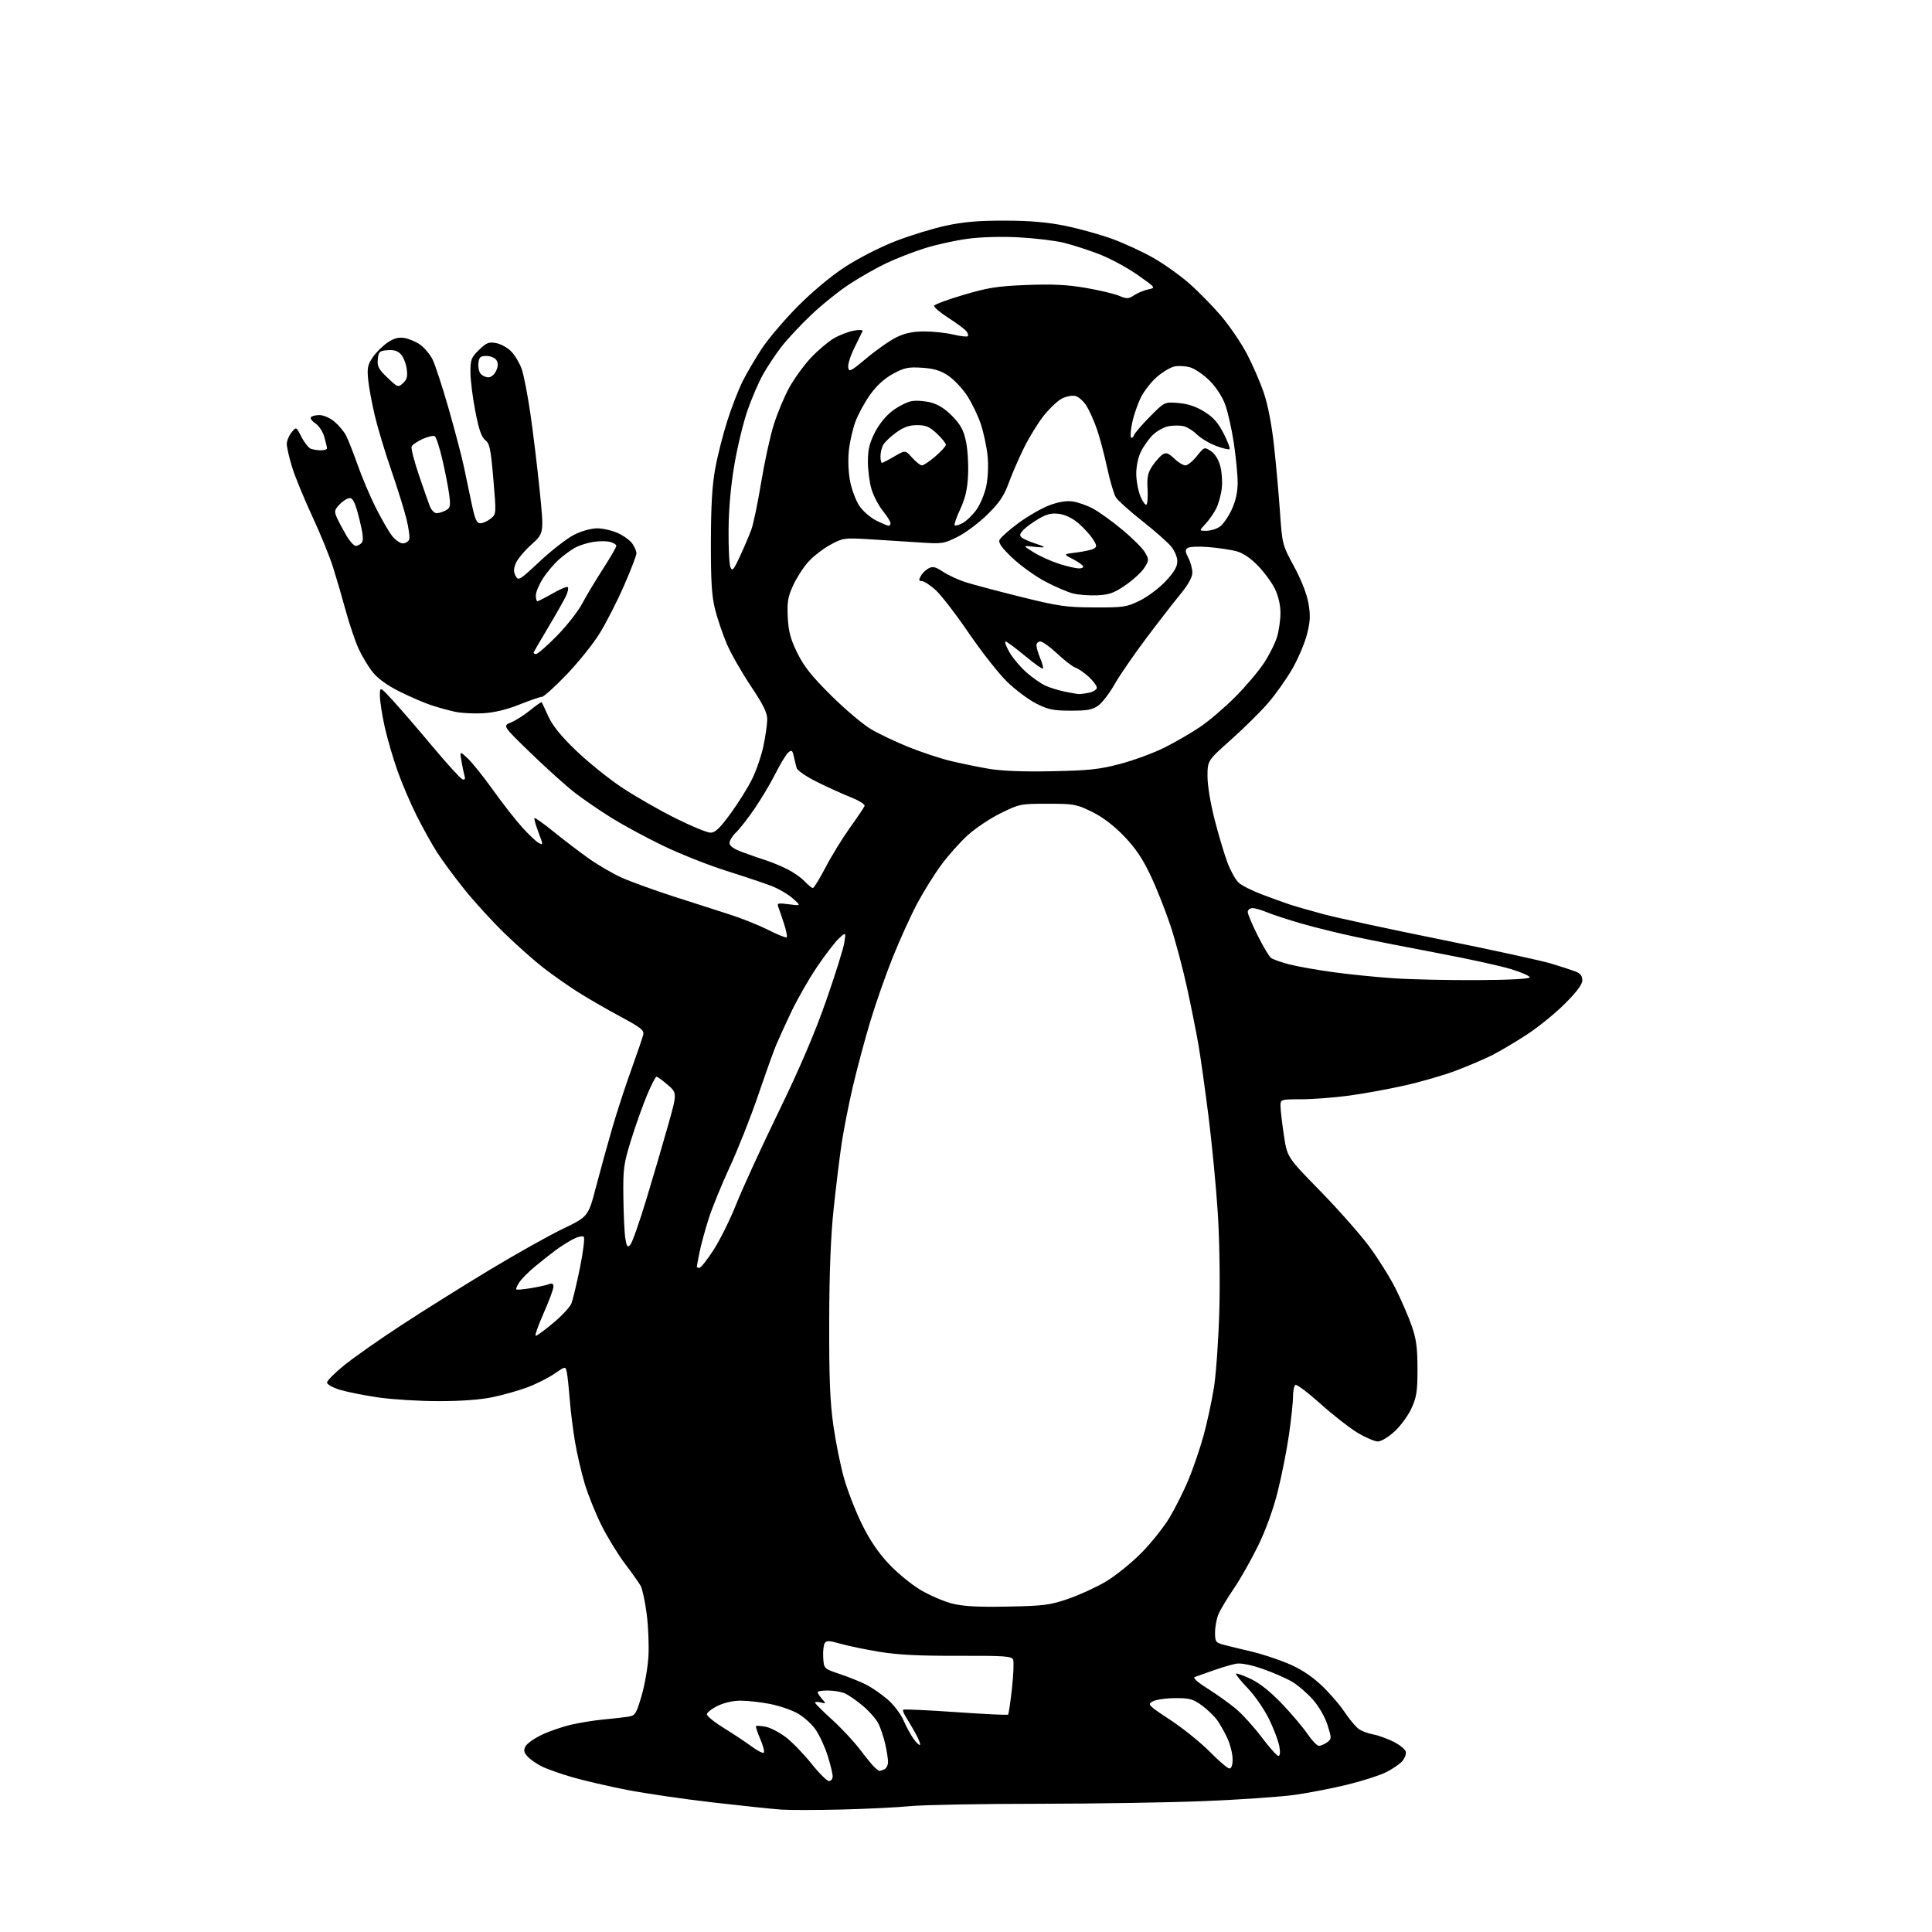 <?xml version="1.0" encoding="UTF-8" standalone="no"?>
<svg 
  version="1.1" 
  xmlns="http://www.w3.org/2000/svg" 
  xmlns:xlink="http://www.w3.org/1999/xlink" 
  xmlns:svg="http://www.w3.org/2000/svg"
  xmlns:rdf="http://www.w3.org/1999/02/22-rdf-syntax-ns#"
  xmlns:cc="http://creativecommons.org/ns#"
  xmlns:dc="http://purl.org/dc/elements/1.1/"
  viewBox="0 0 768 768"
  width="768"
  height="768"
>
<style>svg {background-color: white; }</style>"
<path stroke="none" fill="black" fill-rule="evenodd" d="M334.50,719.32C324.60,719.56 313.80,719.57 310.50,719.34C307.20,719.11 295.05,717.84 283.50,716.51C271.95,715.19 256.52,712.93 249.21,711.51C241.90,710.08 232.08,707.80 227.39,706.44C222.70,705.08 217.20,703.12 215.18,702.09C213.15,701.06 210.68,699.30 209.67,698.19C208.23,696.60 208.07,695.74 208.92,694.16C209.51,693.05 212.44,690.99 215.43,689.57C218.43,688.16 223.72,686.35 227.19,685.56C230.66,684.76 236.43,683.84 240.00,683.51C243.57,683.18 247.90,682.69 249.60,682.43C252.51,681.99 252.85,681.48 255.00,674.23C256.26,669.98 257.51,662.86 257.76,658.42C258.02,653.98 257.70,646.33 257.05,641.42C256.40,636.51 255.33,631.55 254.68,630.40C254.03,629.24 251.24,625.31 248.48,621.65C245.71,618.00 241.52,611.17 239.17,606.49C236.81,601.80 233.79,594.30 232.44,589.81C231.10,585.32 229.35,577.79 228.56,573.08C227.77,568.36 226.84,560.90 226.50,556.50C226.16,552.10 225.65,547.27 225.36,545.76C224.84,543.01 224.84,543.01 220.43,546.05C218.01,547.72 213.18,550.15 209.70,551.46C206.22,552.77 199.93,554.55 195.73,555.42C190.88,556.42 183.03,556.99 174.29,556.98C166.71,556.97 156.00,556.31 150.50,555.52C145.00,554.73 138.14,553.37 135.25,552.50C132.29,551.61 130.00,550.33 130.00,549.57C130.00,548.83 133.13,545.70 136.95,542.61C140.78,539.52 151.01,532.34 159.70,526.67C168.39,520.99 184.06,511.17 194.53,504.86C205.00,498.54 218.13,491.18 223.71,488.49C233.85,483.61 233.85,483.61 236.99,471.56C238.72,464.93 241.66,454.31 243.51,447.97C245.37,441.62 248.75,431.27 251.03,424.97C253.31,418.66 255.40,412.54 255.68,411.37C256.12,409.53 254.82,408.50 246.34,403.96C240.93,401.05 233.35,396.67 229.50,394.21C225.65,391.75 219.57,387.48 216.00,384.71C212.43,381.94 205.51,375.81 200.64,371.08C195.77,366.36 188.53,358.45 184.57,353.50C180.60,348.55 175.70,341.90 173.68,338.73C171.66,335.56 168.03,329.04 165.62,324.23C163.21,319.43 159.79,311.45 158.04,306.50C156.28,301.55 153.99,293.68 152.94,289.00C151.90,284.32 151.03,278.78 151.02,276.67C151.00,272.84 151.00,272.84 156.25,278.55C159.14,281.69 166.22,289.91 172.00,296.82C177.78,303.72 183.11,309.56 183.85,309.80C184.78,310.10 185.03,309.64 184.66,308.37C184.35,307.34 183.80,304.70 183.43,302.50C182.74,298.50 182.74,298.50 185.95,301.50C187.71,303.15 192.21,308.77 195.95,314.00C199.68,319.23 204.88,325.87 207.49,328.78C210.10,331.68 213.09,334.51 214.13,335.07C215.96,336.05 215.96,335.92 214.04,330.85C212.94,327.97 212.24,325.43 212.47,325.20C212.70,324.97 216.18,327.45 220.19,330.70C224.21,333.96 230.49,338.74 234.15,341.33C237.81,343.92 243.66,347.32 247.15,348.88C250.64,350.45 259.80,353.77 267.50,356.27C275.20,358.77 285.32,362.02 290.00,363.50C294.68,364.98 301.59,367.75 305.36,369.65C309.13,371.56 312.45,372.88 312.74,372.59C313.02,372.31 312.54,369.90 311.67,367.23C310.80,364.57 309.78,361.59 309.41,360.61C308.79,359.01 309.20,358.90 313.61,359.47C318.50,360.11 318.50,360.11 315.11,357.11C313.24,355.46 309.42,353.24 306.61,352.16C303.80,351.08 295.65,348.35 288.49,346.09C281.34,343.82 270.09,339.35 263.49,336.15C256.90,332.96 247.76,328.02 243.19,325.18C238.62,322.34 232.09,317.88 228.69,315.27C225.28,312.65 217.39,305.57 211.15,299.52C199.79,288.53 199.79,288.53 203.15,287.17C204.99,286.42 208.44,284.23 210.80,282.29C213.17,280.36 215.22,278.94 215.34,279.14C215.47,279.34 216.66,281.88 217.98,284.79C219.64,288.46 223.00,292.61 228.94,298.32C233.65,302.85 241.76,309.40 246.97,312.88C252.17,316.36 261.73,321.86 268.20,325.10C274.67,328.35 281.07,331.00 282.42,331.00C284.31,331.00 286.12,329.28 290.43,323.38C293.49,319.19 297.35,313.00 299.00,309.63C300.66,306.26 302.68,300.35 303.49,296.50C304.30,292.65 304.97,287.92 304.98,285.99C305.00,283.32 303.43,280.14 298.40,272.62C294.78,267.20 290.50,259.68 288.90,255.92C287.30,252.17 285.22,246.03 284.27,242.30C282.92,236.96 282.56,231.20 282.59,215.50C282.61,201.21 283.10,192.87 284.31,186.28C285.23,181.20 287.40,172.65 289.12,167.28C290.83,161.90 293.59,154.80 295.24,151.50C296.90,148.20 300.33,142.35 302.87,138.51C305.42,134.67 311.77,127.19 317.00,121.90C322.70,116.13 330.19,109.86 335.74,106.22C340.97,102.79 349.63,98.34 355.74,95.95C361.66,93.64 370.77,90.83 376.00,89.71C383.07,88.19 389.08,87.68 399.50,87.71C409.54,87.73 416.33,88.32 423.50,89.78C429.00,90.91 437.36,93.23 442.09,94.95C446.81,96.67 454.16,100.06 458.42,102.48C462.68,104.91 469.13,109.50 472.75,112.68C476.37,115.86 482.08,121.68 485.42,125.60C488.76,129.53 493.36,136.29 495.64,140.62C497.92,144.95 500.95,151.94 502.38,156.14C504.00,160.90 505.53,168.81 506.44,177.14C507.25,184.49 508.31,196.35 508.81,203.50C509.70,216.38 509.75,216.58 514.38,225.14C517.26,230.46 519.47,236.08 520.12,239.77C520.97,244.63 520.86,246.98 519.55,252.14C518.66,255.64 516.04,261.81 513.73,265.85C511.42,269.88 507.05,276.05 504.02,279.54C500.98,283.04 494.34,289.60 489.25,294.13C480.00,302.37 480.00,302.37 480.00,308.62C480.00,312.28 481.21,319.55 482.93,326.18C484.54,332.41 486.84,340.06 488.04,343.18C489.24,346.31 491.19,349.76 492.36,350.86C493.54,351.95 497.65,354.04 501.50,355.50C505.35,356.95 510.30,358.75 512.50,359.49C514.70,360.22 520.83,361.99 526.12,363.41C531.41,364.83 552.33,369.35 572.62,373.45C592.90,377.55 612.65,381.85 616.50,383.01C620.35,384.16 624.74,385.59 626.25,386.17C628.19,386.93 629.00,387.95 629.00,389.66C629.00,391.31 626.81,394.26 622.03,399.03C618.20,402.87 611.34,408.42 606.78,411.38C602.23,414.33 596.08,417.97 593.12,419.46C590.17,420.95 583.80,423.67 578.98,425.51C574.16,427.35 564.90,430.04 558.39,431.50C551.88,432.96 541.82,434.79 536.03,435.56C530.24,436.33 521.79,436.97 517.25,436.98C509.00,437.00 509.00,437.00 509.02,439.75C509.03,441.26 509.64,446.44 510.36,451.26C511.68,460.02 511.68,460.02 524.63,473.26C531.76,480.54 540.55,490.48 544.18,495.34C547.80,500.21 552.59,507.86 554.82,512.34C557.06,516.83 559.91,523.42 561.16,527.00C562.98,532.16 563.45,535.67 563.47,544.00C563.49,552.92 563.14,555.29 561.13,559.73C559.84,562.60 556.81,566.76 554.41,568.98C551.92,571.28 549.05,573.00 547.71,573.00C546.43,573.00 542.79,571.44 539.62,569.53C536.45,567.62 529.82,562.44 524.88,558.00C519.94,553.57 515.47,550.21 514.95,550.53C514.43,550.85 514.00,552.92 514.00,555.13C514.00,557.33 513.27,564.17 512.39,570.32C511.50,576.47 509.49,586.64 507.91,592.93C506.12,600.06 503.18,608.18 500.07,614.55C497.33,620.15 492.98,627.82 490.40,631.59C487.83,635.35 485.11,639.90 484.36,641.68C483.61,643.47 483.00,646.73 483.00,648.93C483.00,652.70 483.21,652.97 486.75,653.91C488.81,654.45 493.65,655.63 497.49,656.52C501.34,657.41 507.79,659.52 511.82,661.20C516.76,663.26 521.07,666.02 525.01,669.67C528.23,672.65 532.50,677.56 534.50,680.57C536.50,683.58 539.12,686.67 540.32,687.45C541.52,688.22 544.08,689.14 546.00,689.49C547.93,689.84 551.53,691.15 554.00,692.39C556.48,693.64 558.65,695.44 558.84,696.40C559.02,697.36 558.35,699.06 557.34,700.18C556.33,701.30 553.48,703.24 551.00,704.48C548.52,705.73 541.58,707.96 535.57,709.43C529.56,710.90 520.11,712.73 514.57,713.50C509.03,714.27 493.09,715.37 479.14,715.95C465.19,716.53 435.26,717.01 412.64,717.03C390.01,717.04 367.23,717.46 362.00,717.96C356.77,718.47 344.40,719.07 334.50,719.32zM329.54,708.00C330.34,708.00 331.00,707.15 331.00,706.11C331.00,705.06 330.09,701.35 328.99,697.86C327.88,694.36 325.72,689.70 324.19,687.50C322.66,685.30 319.42,682.40 316.98,681.05C314.54,679.70 309.61,678.03 306.03,677.34C302.44,676.64 297.28,676.06 294.57,676.04C291.54,676.01 287.96,676.81 285.32,678.09C282.94,679.24 281.00,680.76 281.00,681.48C281.00,682.19 284.04,684.64 287.75,686.93C291.46,689.21 296.41,692.50 298.74,694.22C301.07,695.95 303.27,697.07 303.63,696.71C303.98,696.35 303.35,693.91 302.21,691.29C301.08,688.66 300.32,686.35 300.53,686.14C300.74,685.93 302.45,686.05 304.34,686.40C306.23,686.76 309.84,688.63 312.37,690.56C314.90,692.49 319.47,697.20 322.53,701.03C325.58,704.87 328.74,708.00 329.54,708.00zM349.61,704.00C349.73,704.00 350.55,703.73 351.42,703.39C352.29,703.06 353.00,701.72 353.00,700.41C353.00,699.10 352.50,695.88 351.89,693.26C351.28,690.64 350.10,687.06 349.26,685.29C348.42,683.53 345.58,680.27 342.94,678.05C340.31,675.83 336.96,673.56 335.51,673.00C334.06,672.45 331.10,672.00 328.93,672.00C326.77,672.00 325.00,672.30 325.00,672.67C325.00,673.04 325.79,674.24 326.75,675.33C328.44,677.25 328.42,677.29 326.25,676.75C325.01,676.44 324.00,676.48 324.01,676.84C324.02,677.20 327.06,680.25 330.78,683.60C334.49,686.96 339.53,692.36 341.96,695.60C344.40,698.85 347.06,702.06 347.89,702.75C348.71,703.44 349.48,704.00 349.61,704.00zM488.72,703.00C489.54,703.00 489.99,701.64 489.98,699.25C489.97,697.19 489.07,693.55 487.99,691.18C486.92,688.80 485.07,685.50 483.88,683.84C482.70,682.18 479.93,679.51 477.72,677.91C474.23,675.38 472.83,675.00 467.10,675.04C463.47,675.05 459.48,675.64 458.23,676.33C456.05,677.54 456.33,677.85 465.23,683.71C470.33,687.07 477.41,692.79 480.97,696.41C484.53,700.03 488.02,703.00 488.72,703.00zM508.17,698.00C508.84,698.00 508.98,696.62 508.57,694.25C508.22,692.19 506.39,687.33 504.51,683.45C502.63,679.58 498.80,674.02 495.99,671.09C493.19,668.17 491.10,665.57 491.35,665.31C491.61,665.06 494.25,666.01 497.22,667.41C500.73,669.07 505.08,672.53 509.57,677.24C513.38,681.23 517.95,686.64 519.73,689.25C521.51,691.86 523.56,694.00 524.29,694.00C525.02,694.00 526.48,693.37 527.52,692.61C529.37,691.26 529.38,691.03 527.71,685.73C526.68,682.48 524.32,678.37 521.89,675.61C519.64,673.06 515.89,669.85 513.55,668.47C511.20,667.10 505.97,664.82 501.92,663.41C497.45,661.84 493.37,661.03 491.53,661.33C489.86,661.60 485.80,662.79 482.50,663.96C479.20,665.13 475.83,666.32 475.01,666.60C474.04,666.94 475.77,668.54 480.01,671.21C483.58,673.46 488.62,677.06 491.20,679.20C493.79,681.35 498.42,686.45 501.51,690.55C504.59,694.65 507.59,698.00 508.17,698.00zM365.72,693.61C366.00,693.33 365.14,691.17 363.80,688.80C362.47,686.44 360.75,683.51 359.98,682.30C359.21,681.08 358.78,679.88 359.04,679.63C359.29,679.37 368.68,679.81 379.91,680.59C391.13,681.37 400.51,681.83 400.74,681.59C400.97,681.36 401.66,676.72 402.26,671.27C402.86,665.83 403.08,660.65 402.74,659.76C402.20,658.35 399.53,658.16 380.81,658.21C365.39,658.26 356.73,657.81 349.50,656.61C344.00,655.70 337.07,654.26 334.10,653.41C329.66,652.13 328.55,652.09 327.84,653.18C327.37,653.91 327.10,656.49 327.24,658.91C327.50,663.33 327.50,663.33 334.00,665.51C337.57,666.72 342.30,668.63 344.50,669.76C346.70,670.90 350.46,673.52 352.86,675.58C355.26,677.65 358.07,681.34 359.12,683.79C360.17,686.23 361.97,689.55 363.12,691.17C364.28,692.79 365.45,693.89 365.72,693.61zM400.50,638.64C414.84,638.37 417.33,638.06 424.50,635.61C428.90,634.11 435.65,631.02 439.50,628.75C443.35,626.48 449.73,621.34 453.69,617.34C457.64,613.34 462.72,606.95 464.98,603.16C467.23,599.36 470.57,592.70 472.38,588.37C474.19,584.04 476.88,576.23 478.34,571.00C479.80,565.77 481.70,557.00 482.57,551.50C483.43,546.00 484.39,532.27 484.70,521.00C485.03,509.15 484.77,492.69 484.08,482.00C483.42,471.82 481.78,454.73 480.43,444.00C479.08,433.27 477.28,420.45 476.43,415.50C475.58,410.55 473.54,400.29 471.88,392.71C470.23,385.12 467.30,374.10 465.36,368.21C463.42,362.32 459.87,353.32 457.46,348.21C454.24,341.36 451.45,337.21 446.86,332.43C442.72,328.13 438.43,324.86 434.09,322.72C427.91,319.68 426.92,319.50 416.47,319.50C405.68,319.50 405.21,319.59 397.75,323.28C393.54,325.36 387.62,329.32 384.61,332.08C381.59,334.83 376.90,340.10 374.18,343.79C371.46,347.48 367.19,354.32 364.68,359.00C362.18,363.68 357.83,373.24 355.00,380.25C352.18,387.26 348.12,398.83 345.97,405.96C343.83,413.09 340.72,424.68 339.07,431.71C337.42,438.75 335.40,449.00 334.57,454.50C333.75,460.00 332.32,471.70 331.39,480.50C330.23,491.43 329.67,505.69 329.62,525.50C329.57,547.85 329.94,557.28 331.27,566.61C332.21,573.27 334.12,582.72 335.51,587.61C336.89,592.50 340.07,600.67 342.57,605.77C345.66,612.08 349.06,617.13 353.22,621.57C356.58,625.17 362.29,629.87 365.92,632.02C369.54,634.17 375.20,636.61 378.50,637.44C382.92,638.55 388.71,638.87 400.50,638.64zM212.97,531.00C213.44,531.00 216.60,528.68 220.00,525.84C223.39,523.01 226.62,519.52 227.17,518.09C227.72,516.67 229.23,510.32 230.53,504.00C231.82,497.68 232.51,492.12 232.06,491.66C231.60,491.21 229.72,491.61 227.86,492.56C226.01,493.52 222.93,495.46 221.00,496.88C219.07,498.30 215.38,501.22 212.78,503.37C210.18,505.51 207.33,508.37 206.45,509.72C205.56,511.07 205.02,512.35 205.23,512.57C205.45,512.78 208.07,512.55 211.06,512.06C214.05,511.56 217.29,510.85 218.25,510.47C219.50,509.98 220.00,510.27 220.00,511.51C220.00,512.45 218.23,517.23 216.06,522.11C213.89,527.00 212.50,531.00 212.97,531.00zM278.02,504.00C278.58,504.00 281.12,500.79 283.66,496.86C286.20,492.93 290.27,484.72 292.70,478.61C295.12,472.50 302.68,456.02 309.49,442.00C318.00,424.47 323.92,410.63 328.43,397.71C332.04,387.37 335.28,377.02 335.63,374.71C336.28,370.50 336.28,370.50 333.52,373.00C332.01,374.38 328.07,379.49 324.78,384.37C321.49,389.24 316.85,397.34 314.48,402.37C312.10,407.39 309.41,413.30 308.49,415.50C307.56,417.70 304.36,426.66 301.37,435.42C298.37,444.17 293.30,457.00 290.08,463.92C286.87,470.84 283.10,480.10 281.69,484.50C280.29,488.90 278.66,494.88 278.07,497.80C277.48,500.71 277.00,503.30 277.00,503.55C277.00,503.80 277.46,504.00 278.02,504.00zM250.54,494.86C251.26,494.11 254.11,486.07 256.86,477.00C259.61,467.93 263.51,454.65 265.52,447.50C269.18,434.50 269.18,434.50 265.43,431.25C263.36,429.46 261.35,428.00 260.97,428.00C260.59,428.00 258.89,431.31 257.19,435.35C255.50,439.39 252.66,447.37 250.88,453.10C247.90,462.68 247.66,464.49 247.80,476.00C247.89,482.88 248.24,490.24 248.59,492.36C249.11,495.58 249.43,495.99 250.54,494.86zM587.25,389.62C600.28,389.54 608.03,389.13 608.09,388.50C608.13,387.95 604.64,386.44 600.33,385.15C596.03,383.86 583.24,381.07 571.91,378.94C560.59,376.80 545.85,373.91 539.16,372.49C532.48,371.08 522.62,368.66 517.25,367.10C511.89,365.55 505.76,363.54 503.63,362.64C501.50,361.74 498.91,361.00 497.88,361.00C496.85,361.00 496.00,361.68 496.00,362.52C496.00,363.36 497.76,367.55 499.91,371.83C502.07,376.11 504.43,380.11 505.16,380.72C505.90,381.32 509.20,382.51 512.50,383.36C515.80,384.20 523.67,385.60 530.00,386.46C536.33,387.33 547.12,388.42 554.00,388.88C560.88,389.35 575.84,389.68 587.25,389.62zM323.12,353.00C323.55,353.00 325.81,349.32 328.16,344.82C330.50,340.32 334.85,333.24 337.82,329.09C340.80,324.94 343.43,321.04 343.67,320.41C343.92,319.78 341.56,318.26 338.30,316.97C335.11,315.70 329.05,312.95 324.83,310.86C320.55,308.74 316.94,306.27 316.67,305.28C316.40,304.30 315.90,302.22 315.55,300.66C315.01,298.24 314.69,298.01 313.37,299.10C312.53,299.81 310.24,303.56 308.29,307.44C306.34,311.32 302.55,317.69 299.86,321.59C297.17,325.49 293.86,329.73 292.49,331.01C291.12,332.30 290.00,334.14 290.00,335.10C290.00,336.31 291.65,337.46 295.25,338.79C298.14,339.86 302.30,341.30 304.50,342.00C306.70,342.70 310.52,344.29 313.00,345.54C315.48,346.78 318.59,348.97 319.92,350.40C321.26,351.83 322.70,353.00 323.12,353.00zM418.00,306.58C432.88,306.29 436.96,305.86 445.27,303.67C450.64,302.26 458.58,299.33 462.90,297.17C467.23,295.00 473.63,291.29 477.13,288.92C480.64,286.54 486.88,281.20 491.02,277.05C495.15,272.90 500.28,266.86 502.40,263.63C504.53,260.40 506.88,255.71 507.63,253.22C508.39,250.72 509.00,246.42 509.00,243.66C509.00,240.54 508.17,236.92 506.82,234.12C505.62,231.64 502.58,227.49 500.07,224.90C497.10,221.84 494.10,219.81 491.50,219.12C489.30,218.54 484.35,217.80 480.50,217.48C476.65,217.15 472.90,217.31 472.16,217.81C471.04,218.58 471.09,219.26 472.41,221.82C473.28,223.51 473.99,226.16 473.97,227.70C473.95,229.55 472.25,232.54 468.99,236.50C466.27,239.80 460.11,247.76 455.29,254.19C450.48,260.62 444.95,268.67 443.02,272.09C441.08,275.50 438.23,279.24 436.68,280.40C434.35,282.13 432.42,282.50 425.68,282.50C418.68,282.50 416.69,282.09 411.89,279.66C408.81,278.10 403.59,274.18 400.28,270.96C396.98,267.74 390.14,259.03 385.07,251.61C380.01,244.19 374.10,236.51 371.93,234.56C369.77,232.60 367.30,231.00 366.46,231.00C365.25,231.00 365.15,230.59 365.99,229.02C366.57,227.94 367.97,226.55 369.10,225.94C370.78,225.05 371.85,225.30 374.83,227.26C376.85,228.59 380.75,230.42 383.50,231.32C386.25,232.23 396.15,234.86 405.50,237.19C420.81,240.99 423.74,241.42 435.00,241.46C446.67,241.50 447.87,241.32 453.12,238.74C456.22,237.22 460.83,233.75 463.37,231.03C466.72,227.45 468.00,225.27 468.00,223.12C468.00,221.39 466.93,218.88 465.43,217.10C464.01,215.42 458.85,210.88 453.94,207.01C449.04,203.14 444.39,198.97 443.60,197.74C442.81,196.51 441.25,191.22 440.12,186.00C439.00,180.78 437.17,173.87 436.06,170.65C434.95,167.43 433.09,163.27 431.94,161.40C430.78,159.53 428.80,157.74 427.53,157.42C426.25,157.10 423.83,157.55 422.11,158.44C420.41,159.32 417.17,162.38 414.91,165.23C412.66,168.08 409.13,173.81 407.07,177.96C405.02,182.11 402.28,188.43 400.98,192.00C399.13,197.10 397.32,199.79 392.54,204.50C389.19,207.80 383.86,211.80 380.69,213.38C375.15,216.16 374.58,216.24 365.22,215.61C359.87,215.25 350.94,214.68 345.37,214.35C335.60,213.77 335.05,213.85 330.06,216.56C327.22,218.11 323.29,221.15 321.33,223.32C319.37,225.49 316.65,229.71 315.28,232.70C313.19,237.27 312.85,239.30 313.15,245.36C313.44,251.07 314.23,254.03 316.93,259.54C319.56,264.90 322.66,268.80 330.42,276.50C335.96,282.00 343.12,288.04 346.33,289.92C349.54,291.80 356.29,295.00 361.33,297.02C366.37,299.04 373.70,301.47 377.60,302.42C381.51,303.37 388.26,304.77 392.60,305.53C397.96,306.47 406.13,306.81 418.00,306.58zM192.17,283.52C188.50,283.73 183.51,283.49 181.08,282.98C178.64,282.46 174.37,281.30 171.58,280.38C168.78,279.47 163.07,277.01 158.87,274.91C153.86,272.41 150.17,269.74 148.11,267.14C146.38,264.96 143.87,260.77 142.53,257.84C141.20,254.90 138.93,248.22 137.50,243.00C136.08,237.78 133.80,229.96 132.44,225.63C131.08,221.30 127.32,212.08 124.08,205.13C120.85,198.18 117.25,189.42 116.10,185.64C114.94,181.87 114.00,177.76 114.00,176.51C114.00,175.25 114.84,173.18 115.88,171.91C117.75,169.59 117.75,169.59 119.83,173.67C120.98,175.92 122.65,178.03 123.54,178.38C124.43,178.72 126.25,179.00 127.58,179.00C128.91,179.00 130.00,178.66 129.99,178.25C129.99,177.84 129.52,175.81 128.94,173.74C128.37,171.67 126.80,169.26 125.46,168.38C124.12,167.50 123.26,166.38 123.57,165.89C123.87,165.40 125.41,165.00 126.98,165.00C128.61,165.00 131.19,166.13 132.96,167.62C134.67,169.06 136.75,171.54 137.57,173.13C138.39,174.73 140.45,179.96 142.15,184.76C143.84,189.57 147.03,197.10 149.22,201.50C151.42,205.90 154.32,210.96 155.66,212.75C157.00,214.54 158.99,216.00 160.08,216.00C161.17,216.00 162.33,215.31 162.65,214.48C162.97,213.64 162.48,209.93 161.56,206.23C160.64,202.53 157.92,193.81 155.51,186.85C153.10,179.90 150.18,170.22 149.02,165.35C147.86,160.48 146.67,154.03 146.36,151.00C145.89,146.31 146.16,144.99 148.18,142.02C149.48,140.11 152.11,137.49 154.02,136.19C156.56,134.47 158.38,133.98 160.76,134.36C162.55,134.64 165.37,135.84 167.03,137.02C168.69,138.20 170.89,140.82 171.92,142.83C172.94,144.85 175.84,153.70 178.36,162.50C180.87,171.30 183.59,181.65 184.40,185.50C185.20,189.35 186.60,195.99 187.50,200.25C188.82,206.48 189.49,208.00 190.96,208.00C191.96,208.00 193.80,207.18 195.04,206.17C197.30,204.34 197.30,204.34 196.11,190.42C195.09,178.43 194.64,176.28 192.90,174.95C191.41,173.80 190.35,170.74 188.94,163.45C187.87,157.98 187.01,151.00 187.00,147.95C187.00,142.93 187.33,142.07 190.43,139.07C193.38,136.21 194.32,135.84 197.25,136.39C199.12,136.74 201.84,138.26 203.29,139.78C204.74,141.29 206.58,144.41 207.39,146.70C208.20,148.99 209.77,157.09 210.87,164.69C211.97,172.28 213.63,186.03 214.56,195.24C216.24,211.97 216.24,211.97 211.25,216.46C208.51,218.93 205.72,222.27 205.05,223.88C204.13,226.10 204.11,227.34 204.97,228.95C206.06,230.98 206.51,230.70 214.67,223.07C219.37,218.67 225.51,213.93 228.31,212.53C231.28,211.05 235.07,210.01 237.45,210.02C239.68,210.03 243.35,210.89 245.62,211.91C247.88,212.94 250.47,214.83 251.37,216.11C252.27,217.40 253.00,219.13 252.99,219.97C252.99,220.81 250.76,226.61 248.03,232.85C245.31,239.09 240.94,247.64 238.32,251.85C235.71,256.06 229.77,263.44 225.14,268.25C220.51,273.06 216.14,277.00 215.43,277.00C214.73,277.00 210.71,278.38 206.50,280.06C201.48,282.07 196.54,283.26 192.17,283.52zM428.62,275.89C429.24,275.95 431.16,275.72 432.88,275.38C434.59,275.03 436.00,274.12 436.00,273.36C436.00,272.60 434.54,270.64 432.75,269.01C430.96,267.38 428.60,265.75 427.50,265.40C426.40,265.04 423.16,262.55 420.31,259.87C417.46,257.19 414.42,255.00 413.56,255.00C412.70,255.00 412.00,255.69 412.00,256.53C412.00,257.37 412.68,259.69 413.51,261.69C414.35,263.68 414.82,265.52 414.56,265.77C414.31,266.03 411.05,263.71 407.33,260.62C403.61,257.53 400.18,255.00 399.72,255.00C399.25,255.00 399.91,256.86 401.19,259.13C402.46,261.40 405.52,265.06 408.00,267.26C410.48,269.46 414.03,271.91 415.91,272.71C417.78,273.51 421.16,274.52 423.41,274.97C425.66,275.42 428.01,275.83 428.62,275.89zM213.06,260.00C213.73,260.00 217.48,256.73 221.39,252.74C225.30,248.75 229.81,243.01 231.40,239.99C233.00,236.97 236.71,230.77 239.65,226.22C242.59,221.66 245.00,217.51 245.00,216.98C245.00,216.46 243.85,215.75 242.45,215.40C241.05,215.05 238.08,215.05 235.85,215.41C233.62,215.77 230.49,216.73 228.91,217.55C227.32,218.37 224.37,220.49 222.34,222.27C220.31,224.05 217.38,227.50 215.82,229.95C214.27,232.39 213.00,235.43 213.00,236.70C213.00,237.96 213.28,239.00 213.63,239.00C213.97,239.00 216.70,237.60 219.69,235.89C222.67,234.18 225.39,233.06 225.72,233.39C226.05,233.72 225.76,235.23 225.07,236.75C224.38,238.26 221.27,243.78 218.16,249.00C215.05,254.22 212.35,258.84 212.17,259.25C211.98,259.66 212.38,260.00 213.06,260.00zM436.22,236.64C433.07,236.78 428.76,236.47 426.63,235.94C424.50,235.41 419.55,233.30 415.64,231.24C411.73,229.18 405.85,224.99 402.59,221.92C398.40,217.99 396.84,215.86 397.29,214.70C397.63,213.79 400.97,210.79 404.71,208.03C408.44,205.27 413.98,202.07 417.00,200.91C420.59,199.55 423.81,198.99 426.28,199.32C428.36,199.59 432.03,200.87 434.44,202.16C436.86,203.45 442.13,207.24 446.16,210.60C450.20,213.95 454.26,218.02 455.18,219.64C456.78,222.44 456.77,222.74 454.90,225.70C453.81,227.41 450.45,230.51 447.43,232.59C442.87,235.73 440.96,236.42 436.22,236.64zM294.21,221.00C295.86,217.43 297.87,212.70 298.68,210.50C299.49,208.30 301.23,199.93 302.55,191.90C303.86,183.87 306.12,173.52 307.56,168.90C309.00,164.28 311.80,157.57 313.78,154.00C315.75,150.43 319.64,145.09 322.42,142.15C325.20,139.21 329.28,135.76 331.49,134.48C333.69,133.20 337.25,131.83 339.38,131.44C341.58,131.04 343.09,131.12 342.88,131.63C342.67,132.12 341.23,135.07 339.67,138.19C338.11,141.30 336.99,144.83 337.17,146.04C337.47,148.03 338.15,147.68 344.60,142.28C348.50,139.01 353.82,135.30 356.42,134.04C359.82,132.39 362.93,131.75 367.47,131.75C370.95,131.75 376.11,132.31 378.95,132.99C381.79,133.67 384.37,133.96 384.70,133.64C385.02,133.31 384.74,132.39 384.08,131.59C383.41,130.79 380.20,128.42 376.94,126.32C373.68,124.22 371.16,122.07 371.33,121.54C371.50,121.01 376.78,119.06 383.07,117.20C392.78,114.33 396.55,113.74 408.10,113.29C418.27,112.89 424.17,113.17 431.49,114.42C436.88,115.34 442.86,116.75 444.80,117.56C447.96,118.88 448.57,118.86 450.88,117.34C452.30,116.41 454.82,115.37 456.48,115.03C459.50,114.41 459.49,114.41 452.13,109.23C448.08,106.38 441.22,102.69 436.89,101.02C432.56,99.35 426.20,97.30 422.76,96.47C419.31,95.64 411.32,94.69 405.00,94.35C398.07,93.98 389.98,94.20 384.64,94.92C379.76,95.57 372.11,97.26 367.64,98.67C363.16,100.08 356.33,102.73 352.46,104.56C348.59,106.39 341.99,110.13 337.79,112.87C333.59,115.61 326.69,121.15 322.45,125.18C318.21,129.21 312.83,134.97 310.51,138.00C308.19,141.03 304.91,145.97 303.23,149.00C301.54,152.03 298.82,158.37 297.16,163.10C295.51,167.83 293.16,177.51 291.95,184.60C290.52,192.91 289.69,202.13 289.62,210.50C289.55,217.65 289.89,224.40 290.36,225.50C291.10,227.21 291.67,226.54 294.21,221.00zM428.81,225.95C430.12,225.98 430.85,225.56 430.49,224.99C430.15,224.44 428.24,223.15 426.26,222.13C422.65,220.27 422.65,220.27 428.08,219.60C431.07,219.22 434.15,218.53 434.92,218.05C436.08,217.33 436.00,216.70 434.41,214.25C433.36,212.63 430.82,209.84 428.76,208.06C426.41,206.02 423.56,204.62 421.06,204.28C417.99,203.87 416.14,204.31 412.80,206.27C410.43,207.66 407.70,209.67 406.72,210.75C405.31,212.31 405.21,212.92 406.22,213.73C406.93,214.28 409.19,215.28 411.25,215.95C413.31,216.61 415.00,217.30 415.00,217.48C415.00,217.66 413.09,217.59 410.75,217.32C406.50,216.83 406.50,216.83 410.93,219.58C413.37,221.09 417.87,223.13 420.93,224.11C423.99,225.09 427.54,225.92 428.81,225.95zM141.42,217.00C142.15,217.00 143.23,216.42 143.82,215.72C144.58,214.80 144.30,212.12 142.82,206.22C141.24,199.95 140.35,198.00 139.05,198.00C138.11,198.00 136.30,199.12 135.01,200.49C132.93,202.70 132.81,203.29 133.91,205.74C134.59,207.26 136.26,210.41 137.62,212.75C138.97,215.09 140.69,217.00 141.42,217.00zM479.59,211.00C481.22,211.00 483.60,210.27 484.88,209.37C486.17,208.47 488.29,205.43 489.60,202.62C491.20,199.17 491.98,195.68 491.99,191.93C492.00,188.86 491.31,181.76 490.47,176.14C489.63,170.53 488.06,163.57 486.98,160.68C485.81,157.54 483.29,153.74 480.71,151.20C478.34,148.88 474.92,146.55 473.11,146.03C471.30,145.51 468.53,145.34 466.95,145.66C465.38,145.97 462.25,147.81 460.00,149.73C457.76,151.65 454.87,155.31 453.58,157.86C452.30,160.41 450.73,164.93 450.10,167.90C449.47,170.86 449.25,173.56 449.62,173.90C449.98,174.23 450.50,173.82 450.78,173.00C451.05,172.18 453.90,168.86 457.11,165.62C462.93,159.75 462.93,159.75 468.42,160.20C472.18,160.51 475.42,161.59 478.69,163.61C482.27,165.83 484.20,168.00 486.40,172.29C488.01,175.44 489.08,178.25 488.78,178.55C488.49,178.84 486.04,178.25 483.35,177.23C480.66,176.20 477.27,174.18 475.81,172.72C474.36,171.27 472.01,169.79 470.58,169.43C469.15,169.07 466.43,169.07 464.53,169.43C462.63,169.78 459.78,171.38 458.19,172.97C456.60,174.56 454.47,177.58 453.46,179.68C452.38,181.91 451.64,185.58 451.68,188.50C451.71,191.25 452.48,195.26 453.38,197.40C454.29,199.55 455.36,200.98 455.76,200.57C456.17,200.17 456.35,197.29 456.17,194.17C455.91,189.54 456.28,187.87 458.18,185.09C459.45,183.22 461.27,181.21 462.21,180.62C463.58,179.77 464.51,180.11 466.77,182.28C468.33,183.78 470.33,185.00 471.21,185.00C472.09,185.00 474.14,183.34 475.77,181.30C478.71,177.64 478.77,177.62 481.33,179.30C482.94,180.35 484.36,182.61 485.07,185.25C485.70,187.59 485.97,191.61 485.66,194.20C485.36,196.78 484.36,200.38 483.44,202.20C482.52,204.01 480.61,206.74 479.20,208.25C476.63,211.00 476.63,211.00 479.59,211.00zM353.25,209.00C353.66,209.00 354.00,208.52 354.00,207.94C354.00,207.36 352.62,205.17 350.94,203.08C349.26,200.99 347.24,197.12 346.44,194.48C345.65,191.84 345.00,186.91 345.00,183.52C345.00,178.78 345.63,176.11 347.75,171.94C349.41,168.66 352.19,165.24 354.77,163.30C357.13,161.53 360.54,159.80 362.37,159.46C364.19,159.12 367.67,159.37 370.09,160.02C373.05,160.81 375.87,162.62 378.66,165.53C381.92,168.92 383.09,171.09 384.01,175.57C384.67,178.71 385.03,184.70 384.82,188.89C384.55,194.51 383.73,198.05 381.71,202.40C380.20,205.65 379.20,208.54 379.49,208.82C379.77,209.10 381.20,208.70 382.67,207.92C384.14,207.14 386.59,204.78 388.11,202.68C389.64,200.57 391.42,196.31 392.06,193.21C392.75,189.89 392.96,184.91 392.57,181.12C392.21,177.57 391.00,171.93 389.89,168.59C388.78,165.24 386.32,160.14 384.43,157.26C382.54,154.38 379.15,150.80 376.88,149.30C373.79,147.26 371.20,146.48 366.47,146.18C361.02,145.83 359.48,146.16 354.99,148.60C351.57,150.46 348.49,153.26 345.93,156.84C343.79,159.82 341.15,164.65 340.06,167.58C338.96,170.51 337.77,175.75 337.42,179.23C337.04,182.96 337.26,188.03 337.97,191.53C338.63,194.81 340.30,199.16 341.68,201.19C343.06,203.22 346.06,205.81 348.35,206.94C350.63,208.07 352.84,209.00 353.25,209.00zM173.54,204.00C174.42,204.00 176.05,203.51 177.18,202.90C178.99,201.93 179.15,201.20 178.57,196.65C178.20,193.82 176.99,187.57 175.87,182.76C174.75,177.95 173.38,173.74 172.83,173.40C172.28,173.05 170.09,173.56 167.97,174.51C165.85,175.47 163.90,176.83 163.62,177.54C163.35,178.25 164.63,183.25 166.46,188.66C168.30,194.07 170.28,199.74 170.87,201.25C171.47,202.76 172.67,204.00 173.54,204.00zM366.49,185.00C367.12,185.00 369.52,183.39 371.82,181.42C374.12,179.45 376.00,177.37 376.00,176.79C376.00,176.21 374.39,174.22 372.43,172.37C369.52,169.63 368.06,169.00 364.58,169.00C361.42,169.00 359.23,169.78 356.20,171.97C353.95,173.60 351.63,175.82 351.05,176.90C350.47,177.98 350.00,180.02 350.00,181.43C350.00,182.85 350.26,184.00 350.57,184.00C350.89,184.00 353.11,182.85 355.51,181.44C359.88,178.88 359.88,178.88 362.60,181.94C364.10,183.62 365.85,185.00 366.49,185.00zM160.20,152.32C161.76,150.91 162.08,149.67 161.68,146.68C161.40,144.57 160.37,141.96 159.39,140.87C158.11,139.47 156.58,138.99 154.05,139.20C150.83,139.47 150.47,139.81 150.18,142.84C149.91,145.66 150.51,146.80 154.04,150.15C158.10,154.02 158.26,154.07 160.20,152.32zM194.14,150.00C195.21,150.00 196.56,148.88 197.22,147.42C198.05,145.59 198.09,144.36 197.34,143.17C196.75,142.24 195.01,141.50 193.39,141.50C190.97,141.50 190.45,141.95 190.18,144.31C190.00,145.86 190.39,147.77 191.05,148.56C191.71,149.35 193.10,150.00 194.14,150.00z" />

</svg>